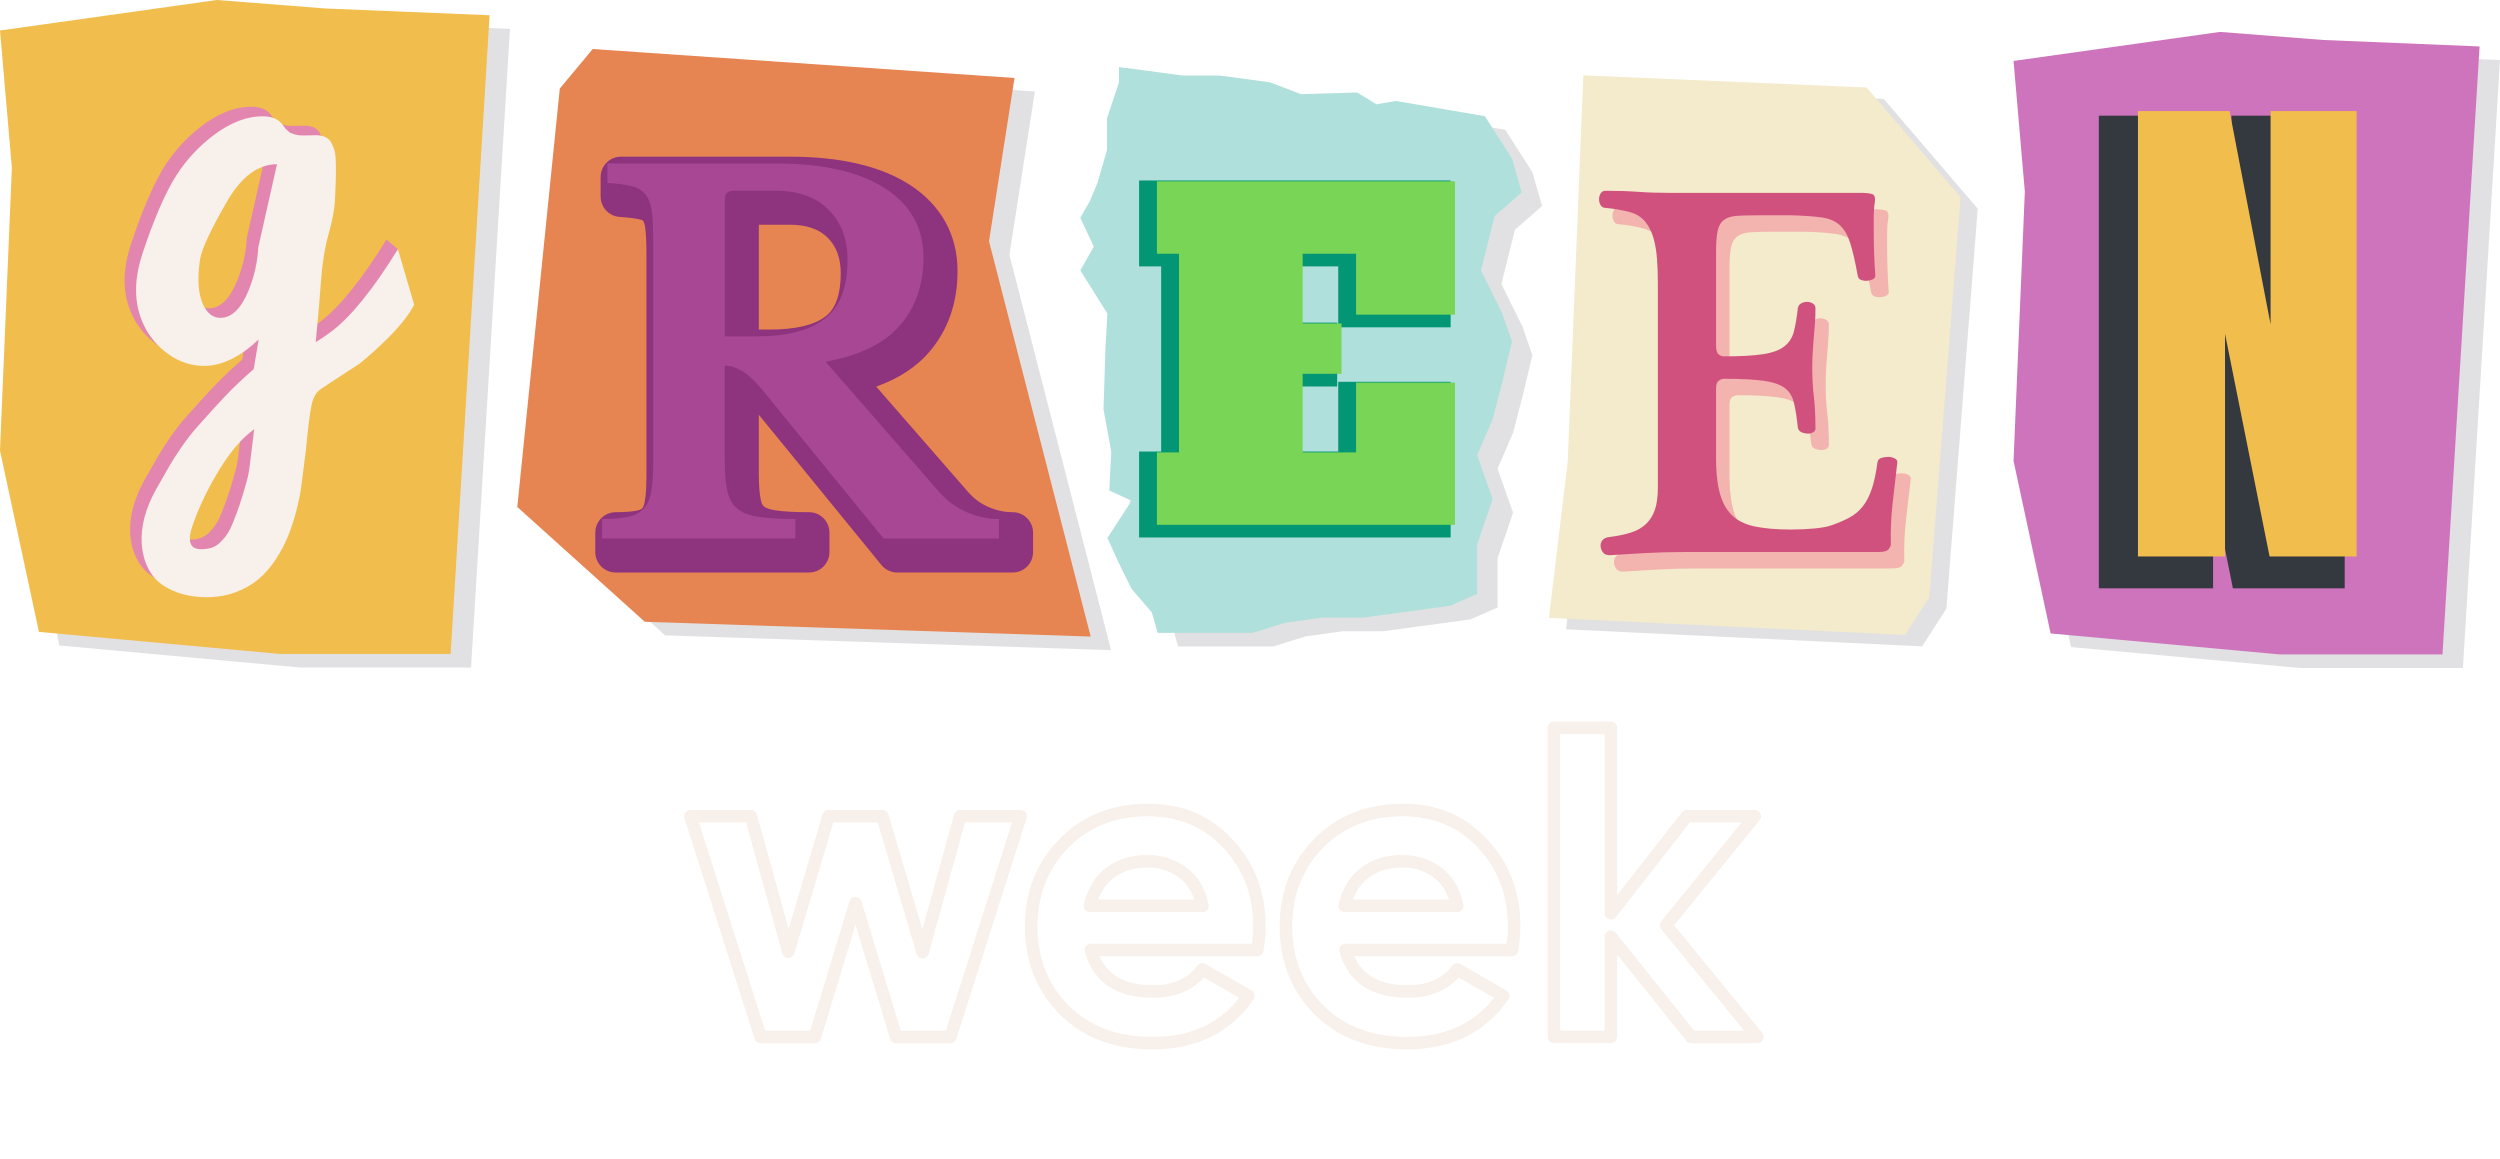 <?xml version="1.0" encoding="UTF-8"?> <svg xmlns="http://www.w3.org/2000/svg" id="Graphic_Elements" data-name="Graphic Elements" viewBox="0 0 1110.01 514.73"><defs><style> .cls-1 { fill: #f3ebcb; } .cls-2 { fill: #f3b3af; } .cls-3 { fill: #f8f0ea; } .cls-4 { fill: #039674; } .cls-5 { fill: #f1bd4c; } .cls-6 { fill: #e68452; } .cls-7 { fill: #8e337d; } .cls-8 { fill: #ce74bd; } .cls-9 { fill: #a84794; } .cls-10 { fill: #d1517e; } .cls-11 { fill: #afe0dc; } .cls-12 { fill: #e286af; } .cls-13 { fill: #78d556; } .cls-14 { fill: #343940; } .cls-15 { opacity: .15; } </style></defs><g><g class="cls-15"><polygon class="cls-14" points="534.26 39.57 505.9 35.81 505.9 42.58 500.55 58.64 500.55 72.67 496.44 86.96 493 95.24 488.71 102.76 494.72 115.54 488.71 126.08 500.74 145.26 499.88 160.68 499.02 187.75 502.46 206.56 501.6 223.86 511.48 228.37 500.74 244.92 505.9 256.2 511.48 267.49 520.51 278.02 523.09 287.04 541.14 287.04 565.21 287.04 579.82 282.53 596.15 280.27 614.2 280.27 652.88 275.01 664.91 269.74 664.91 247.93 671.79 227.62 664.91 208.06 671.79 192.27 676.09 175.72 680.38 157.67 676.09 145.26 666.63 126.08 672.65 102.01 684.68 91.47 680.38 76.43 668.35 57.63 628.81 50.86 620.22 52.36 611.62 47.1 586.69 47.85 572.94 42.58 550.59 39.57 534.26 39.57"></polygon></g><polygon class="cls-11" points="525.2 33.54 496.84 29.77 496.84 36.54 491.49 52.6 491.49 66.63 487.38 80.92 483.95 89.2 479.65 96.72 485.67 109.51 479.65 120.04 491.68 139.22 490.82 154.64 489.96 181.72 493.4 200.52 492.54 217.82 502.43 222.33 491.68 238.88 496.84 250.16 502.43 261.45 511.45 271.98 514.03 281 532.08 281 556.15 281 570.76 276.49 587.09 274.23 605.14 274.23 643.82 268.97 655.85 263.7 655.85 241.89 662.73 221.58 655.85 202.02 662.73 186.23 667.03 169.68 671.33 151.63 667.03 139.22 657.57 120.04 663.59 95.97 675.62 85.44 671.33 70.39 659.29 51.59 619.75 44.82 611.16 46.32 602.56 41.06 577.64 41.81 563.88 36.54 541.54 33.54 525.2 33.54"></polygon><g><g><path class="cls-4" d="M508.76,235.64v-32.15h9.8V115.28h-9.8v-32.15h132.33v59.2h-43.91v-27.05h-23.72v30.97h17.25v22.35h-17.25v34.89h23.72v-30.97h43.91v63.12h-132.33Z"></path><path class="cls-4" d="M644.09,238.64h-138.33v-38.15h9.8V118.28h-9.8v-38.15h138.33v65.2h-49.91v-27.05h-17.72v24.97h17.25v28.35h-17.25v28.89h17.72v-30.97h49.91v69.12Zm-132.33-6h126.33v-57.12h-37.91v30.97h-29.72v-40.89h17.25v-16.35h-17.25v-36.97h29.72v27.05h37.91v-53.2h-126.33v26.15h9.8v94.22h-9.8v26.15Z"></path></g><path class="cls-13" d="M513.68,233.01v-32.15h9.8V112.65h-9.8v-32.15h132.33v59.2h-43.91v-27.05h-23.72v30.97h17.25v22.35h-17.25v34.89h23.72v-30.97h43.91v63.12h-132.33Z"></path></g></g><g><g class="cls-15"><polygon class="cls-14" points="9.06 19.58 105.34 6.04 153.48 9.8 226.44 12.81 209.14 296.38 133.17 296.38 26.36 286.6 9.06 206.12 14.32 80.5 9.06 19.58"></polygon></g><polygon class="cls-5" points="0 13.54 96.28 0 144.42 3.76 217.38 6.77 200.08 290.34 124.11 290.34 17.3 280.57 0 200.08 5.27 74.47 0 13.54"></polygon><g><path class="cls-12" d="M76.27,259.63c-3.18-.85-6.12-2.15-8.82-3.88-2.7-1.74-4.88-4.16-6.54-7.27-1.67-3.11-2.68-6.73-3.05-10.87-.59-7.76,1.55-16.01,6.43-24.74,2.81-4.88,4.75-8.28,5.82-10.2,1.07-1.92,2.81-4.64,5.21-8.15,2.4-3.51,4.86-6.68,7.38-9.48,5.17-5.84,9.45-10.52,12.81-14.03,3.36-3.51,7.38-7.3,12.04-11.37l2.22-13.19c-8.28,7.83-16.34,11.75-24.18,11.75-5.77,0-11.07-1.74-15.92-5.21-4.84-3.47-8.49-7.8-10.93-12.98-4.44-9.24-4.55-20.04-.33-32.39,3.84-11.54,7.73-21.06,11.65-28.56,3.92-7.5,8.99-14.03,15.2-19.58,9.02-8.06,17.79-12.09,26.29-12.09,3.84,0,6.66,1.08,8.43,3.25,.22,.22,.55,.65,1,1.29,.45,.64,.76,1.03,.94,1.18,.18,.15,.5,.45,.94,.89,.44,.45,.85,.73,1.22,.84,.37,.11,.85,.28,1.44,.5,.59,.23,1.26,.37,2,.45,.74,.08,1.6,.11,2.57,.11l4.89-.11c3.33,0,5.62,1,6.88,3.01,.44,.82,.92,1.89,1.44,3.23,.89,2.3,1,9.91,.33,22.83-.22,4.01-1.16,8.97-2.83,14.89-1.66,5.92-2.75,12.49-3.27,19.71-.52,7.23-1.33,16.63-2.44,28.2,2.14-1.25,4.44-2.8,6.88-4.65,8.72-6.56,18.6-18.77,29.62-36.62l5.09,4.24,2.12,20.39c-2.07,4.11-5.73,8.84-10.98,14.19-5.33,5.28-9.84,9.35-13.53,12.21-.67,.44-1.18,.77-1.55,.99-7.1,4.59-12.24,7.95-15.42,10.1-2,1.33-3.36,3.74-4.1,7.21-.74,3.48-1.55,9.99-2.44,19.53-.36,2.75-.63,4.88-.81,6.37-.43,3.37-.85,6.68-1.26,9.93-.41,3.26-1.16,6.93-2.23,11.04-1.07,4.1-2.31,7.87-3.72,11.31-1.41,3.44-3.23,6.87-5.49,10.31-2.26,3.44-4.79,6.34-7.6,8.7-2.81,2.36-6.18,4.29-10.1,5.77-3.92,1.48-8.21,2.22-12.87,2.22-3.77,0-7.25-.43-10.43-1.28Zm16.12-55.46c-5.03,8.17-9.03,16.47-11.98,24.9-2.44,7.02-1.19,10.54,3.77,10.54,1.78,0,3.34-.22,4.71-.67,1.37-.44,2.64-1.24,3.83-2.39,1.18-1.15,2.22-2.39,3.1-3.72,.89-1.33,1.83-3.26,2.83-5.77,1-2.52,1.9-4.97,2.72-7.38,.81-2.4,1.78-5.6,2.88-9.59,.67-2.15,1.16-4.5,1.47-7.06,.31-2.56,.7-5.72,1.16-9.49,.46-3.77,.75-6.16,.88-7.19-5.22,3.7-10.35,9.63-15.37,17.8Zm-6.66-71.94c1.77,3.11,4.1,4.66,6.99,4.66,5.03,0,9.21-4.03,12.53-12.09,2.59-6.36,4.03-12.76,4.33-19.19l8.32-36.94c-8.58,0-16.12,5.77-22.63,17.3-7.03,12.28-10.87,20.6-11.54,24.96-1.4,9.39-.74,16.49,2,21.3Z"></path><path class="cls-3" d="M81.36,263.87c-3.18-.85-6.12-2.15-8.82-3.88-2.7-1.74-4.88-4.16-6.54-7.26-1.67-3.11-2.68-6.73-3.05-10.87-.59-7.76,1.55-16.01,6.43-24.74,2.81-4.88,4.75-8.28,5.82-10.2,1.07-1.92,2.81-4.64,5.21-8.15,2.4-3.51,4.86-6.68,7.38-9.48,5.17-5.84,9.45-10.52,12.81-14.03,3.36-3.51,7.38-7.3,12.04-11.37l2.22-13.19c-8.28,7.83-16.34,11.75-24.18,11.75-5.77,0-11.07-1.74-15.92-5.21-4.84-3.47-8.49-7.8-10.93-12.98-4.44-9.24-4.55-20.04-.33-32.39,3.84-11.54,7.73-21.06,11.65-28.56,3.92-7.5,8.99-14.03,15.2-19.58,9.02-8.06,17.79-12.09,26.29-12.09,3.85,0,6.66,1.08,8.43,3.25,.22,.22,.55,.65,1,1.29,.45,.64,.76,1.03,.94,1.18,.18,.15,.5,.45,.94,.89,.44,.45,.85,.73,1.22,.84,.37,.11,.85,.28,1.44,.5,.59,.23,1.26,.37,2,.45,.74,.08,1.6,.11,2.57,.11l4.89-.11c3.33,0,5.62,1,6.88,3.01,.44,.82,.92,1.89,1.44,3.23,.89,2.3,1,9.91,.33,22.83-.22,4.01-1.16,8.97-2.83,14.89-1.66,5.92-2.75,12.49-3.27,19.71-.52,7.23-1.33,16.63-2.44,28.2,2.14-1.25,4.44-2.8,6.88-4.65,8.72-6.56,18.6-18.77,29.62-36.62l7.21,24.63c-2.07,4.11-5.73,8.84-10.98,14.19-5.32,5.28-9.84,9.35-13.53,12.21-.67,.44-1.18,.77-1.55,.99-7.1,4.59-12.24,7.96-15.42,10.1-2,1.33-3.36,3.74-4.1,7.22-.74,3.48-1.55,9.99-2.44,19.53-.36,2.75-.63,4.88-.81,6.37-.43,3.37-.85,6.68-1.26,9.93-.41,3.26-1.16,6.93-2.23,11.04-1.07,4.1-2.31,7.87-3.71,11.31-1.41,3.44-3.23,6.87-5.49,10.31-2.26,3.44-4.79,6.34-7.6,8.7-2.81,2.36-6.18,4.29-10.1,5.77-3.92,1.48-8.21,2.22-12.87,2.22-3.77,0-7.25-.43-10.43-1.28Zm16.12-55.46c-5.03,8.17-9.03,16.47-11.98,24.9-2.44,7.02-1.19,10.54,3.77,10.54,1.78,0,3.34-.22,4.71-.66,1.37-.44,2.64-1.24,3.83-2.39,1.18-1.15,2.22-2.39,3.1-3.72,.89-1.33,1.83-3.26,2.83-5.77,1-2.52,1.9-4.97,2.72-7.38,.81-2.4,1.78-5.6,2.88-9.59,.67-2.15,1.16-4.5,1.47-7.06,.31-2.56,.7-5.72,1.16-9.49,.46-3.77,.75-6.16,.88-7.19-5.22,3.7-10.35,9.63-15.37,17.8Zm-6.66-71.94c1.78,3.11,4.1,4.66,6.99,4.66,5.03,0,9.21-4.03,12.53-12.09,2.59-6.36,4.03-12.76,4.33-19.19l8.32-36.94c-8.58,0-16.12,5.77-22.63,17.3-7.03,12.28-10.87,20.6-11.54,24.96-1.4,9.39-.74,16.49,2,21.3Z"></path></g></g><g class="cls-15"><polygon class="cls-14" points="710.62 38.53 703.67 210.13 695.33 279.42 853.44 287 864.22 270.22 878.12 92.66 836.42 43.94 710.62 38.53"></polygon></g><polygon class="cls-1" points="703.01 33.45 696.06 205.05 687.72 274.34 845.83 281.92 856.6 265.14 870.5 87.58 828.8 38.86 703.01 33.45"></polygon><g><g class="cls-15"><polygon class="cls-14" points="493.32 288.68 448.18 113.15 459.5 40.65 272.23 27.81 257.61 45.37 238.74 231.14 295.34 282.11 493.32 288.68"></polygon></g><polygon class="cls-6" points="484.27 282.64 439.12 107.11 450.45 34.62 263.17 21.77 248.55 39.33 229.68 225.1 286.29 276.08 484.27 282.64"></polygon><g><g><path class="cls-7" d="M416.09,120.36c0,11.97-3.46,21.99-10.38,30.06-6.92,8.08-17.95,13.48-33.09,16.22l50.17,57.53c3.46,4.04,7.57,7.1,12.32,9.19,4.76,2.09,9.59,3.13,14.49,3.13v8.65h-51.25l-53.63-65.74c-3.6-4.32-6.74-7.24-9.41-8.76-2.67-1.51-5.16-2.27-7.46-2.27v42.38c0,5.34,.36,9.7,1.08,13.09,.72,3.39,2.16,6.02,4.33,7.89,2.16,1.88,5.3,3.13,9.41,3.78,4.11,.65,9.62,.97,16.54,.97v8.65h-85.85v-8.65c4.76,0,8.61-.32,11.57-.97,2.95-.65,5.26-1.87,6.92-3.68,1.66-1.8,2.77-4.33,3.35-7.57,.57-3.24,.86-7.39,.86-12.43V111.92c0-5.04-.22-9.12-.65-12.22-.43-3.1-1.37-5.55-2.81-7.35-1.44-1.8-3.5-3.03-6.16-3.67-2.67-.65-6.24-1.12-10.7-1.41v-8.65h74.82c20.9,0,37.05,3.68,48.44,11.03,11.39,7.35,17.08,17.59,17.08,30.71Zm-88.23,35.03h14.06c13.55,0,23.68-2.63,30.38-7.89,6.7-5.26,10.05-13.95,10.05-26.06,0-9.22-2.81-16.65-8.43-22.27-5.62-5.62-13.41-8.44-23.35-8.44h-18.81c-2.59,0-3.89,1.23-3.89,3.68v60.98Z"></path><path class="cls-7" d="M449.61,254.19h-51.25c-2.72,0-5.3-1.22-7.02-3.33l-53.63-65.74c-.27-.33-.53-.63-.79-.93v26.56c0,4.69,.3,8.46,.88,11.19,.3,1.41,.77,2.4,1.4,2.94,.31,.27,1.55,1.16,4.89,1.68,3.62,.57,8.71,.86,15.13,.86,5,0,9.06,4.06,9.06,9.06v8.65c0,5-4.05,9.06-9.06,9.06h-85.85c-5,0-9.06-4.06-9.06-9.06v-8.65c0-5,4.05-9.06,9.06-9.06s8.04-.42,9.63-.76c1.04-.23,1.84-.58,2.19-.96,.34-.37,.8-1.36,1.1-3.03,.48-2.71,.72-6.36,.72-10.84V111.92c0-4.61-.19-8.3-.56-10.96-.29-2.08-.82-2.83-.92-2.96-.1-.12-.49-.34-1.23-.52-1.47-.36-4.26-.85-9.15-1.17-4.77-.31-8.47-4.26-8.47-9.04v-8.65c0-5,4.05-9.06,9.06-9.06h74.83c22.58,0,40.53,4.2,53.35,12.48,13.89,8.96,21.23,22.21,21.23,38.31,0,14.14-4.23,26.23-12.56,35.95-5.7,6.65-13.59,11.79-23.55,15.36l40.59,46.54c2.64,3.08,5.61,5.3,9.14,6.85,3.63,1.6,7.18,2.37,10.85,2.37,5,0,9.06,4.06,9.06,9.06v8.65c0,5-4.05,9.06-9.06,9.06Zm-46.95-18.12h19.53c-2.26-1.77-4.35-3.79-6.27-6.02l-50.12-57.47c-2.14-2.46-2.8-5.88-1.72-8.95,.31-.89,.75-1.71,1.3-2.44-6.45,2.14-14.08,3.22-23,3.25,2.9,2.12,5.96,5.14,9.3,9.15l50.98,62.48Zm-102.61,0h24.84c-2.34-2.83-3.95-6.3-4.81-10.36-.86-4.02-1.28-8.92-1.28-14.97v-42.38c0-2.54,1.05-4.84,2.74-6.49-1.69-1.65-2.74-3.94-2.74-6.49v-60.98c0-2.54,.61-4.82,1.72-6.73h-20.1c2.05,2.94,3.39,6.55,3.97,10.78,.49,3.54,.73,7.94,.73,13.47v99.91c0,5.61-.33,10.2-1,14.01-.72,4.01-2.08,7.44-4.08,10.24Zm77.91-145.48c.82,.68,1.6,1.4,2.36,2.16,7.36,7.35,11.08,17,11.08,28.68,0,14.98-4.55,26.15-13.52,33.19-1.1,.86-2.26,1.67-3.47,2.42,11.21-2.47,19.41-6.68,24.42-12.52,5.52-6.44,8.2-14.34,8.2-24.17s-4.11-17.4-12.94-23.1c-4.42-2.85-9.81-5.08-16.13-6.66Zm-41.05,55.73h5c11.42,0,19.75-2,24.79-5.96,4.38-3.43,6.59-9.8,6.59-18.94,0-6.79-1.89-11.98-5.78-15.87s-9.44-5.78-16.95-5.78h-13.65v46.55Z"></path></g><path class="cls-9" d="M410.05,114.32c0,11.97-3.46,21.99-10.38,30.06-6.92,8.08-17.95,13.48-33.09,16.22l50.17,57.53c3.46,4.04,7.57,7.1,12.32,9.19,4.76,2.09,9.59,3.13,14.49,3.13v8.65h-51.25l-53.63-65.74c-3.6-4.32-6.74-7.24-9.41-8.76-2.67-1.51-5.16-2.27-7.46-2.27v42.38c0,5.34,.36,9.7,1.08,13.09,.72,3.39,2.16,6.02,4.33,7.89,2.16,1.88,5.3,3.13,9.41,3.78,4.11,.65,9.62,.97,16.54,.97v8.65h-85.85v-8.65c4.76,0,8.61-.32,11.57-.97,2.95-.65,5.26-1.87,6.92-3.68,1.66-1.8,2.77-4.33,3.35-7.57,.57-3.24,.86-7.39,.86-12.43V105.88c0-5.04-.22-9.12-.65-12.22-.43-3.1-1.37-5.55-2.81-7.35-1.44-1.8-3.5-3.03-6.16-3.67-2.67-.65-6.24-1.12-10.7-1.41v-8.65h74.82c20.9,0,37.05,3.68,48.44,11.03,11.39,7.35,17.08,17.59,17.08,30.71Zm-88.23,35.03h14.06c13.55,0,23.68-2.63,30.38-7.89,6.7-5.26,10.05-13.95,10.05-26.06,0-9.22-2.81-16.65-8.43-22.27-5.62-5.62-13.41-8.44-23.35-8.44h-18.81c-2.59,0-3.89,1.23-3.89,3.68v60.98Z"></path></g></g><g><g class="cls-15"><polygon class="cls-14" points="903.07 33.1 994.73 20.21 1040.55 23.79 1110.01 26.66 1093.54 296.6 1021.22 296.6 919.54 287.3 903.07 210.68 908.09 91.1 903.07 33.1"></polygon></g><polygon class="cls-8" points="894.02 27.06 985.67 14.17 1031.5 17.75 1100.95 20.62 1084.48 290.57 1012.16 290.57 910.48 281.26 894.02 204.64 899.03 85.06 894.02 27.06"></polygon><g><g><path class="cls-14" d="M937.93,255.18V57.39h40.68l18.21,94.74V57.39h38.21V255.18h-38.66l-19.78-98.89v98.89h-38.66Z"></path><path class="cls-14" d="M1041.06,261.21h-49.65l-8.79-43.95v43.95h-50.73V51.35h51.71l7.18,37.36V51.35h50.28v209.86Zm-39.75-12.08h27.67V63.43h-26.13v88.7l-11.97,1.14-17.27-89.84h-29.65V249.14h26.58v-92.86l11.96-1.18,18.81,94.04Z"></path></g><path class="cls-5" d="M949.26,247.08V49.3h40.68l18.21,94.74V49.3h38.21V247.08h-38.66l-19.78-98.89v98.89h-38.66Z"></path></g></g><g><path class="cls-3" d="M421.99,463.18h-24.11c-1.22,0-2.3-.8-2.65-1.97l-15.38-50.65-15.38,50.65c-.35,1.17-1.43,1.97-2.65,1.97h-24.11c-1.21,0-2.28-.78-2.64-1.93l-31.17-98.01c-.27-.84-.12-1.76,.4-2.48,.52-.71,1.35-1.14,2.24-1.14h26.85c1.25,0,2.34,.83,2.67,2.03l14.08,50.85,15.09-50.9c.35-1.18,1.43-1.98,2.66-1.98h23.91c1.23,0,2.31,.81,2.66,1.99l15.09,51.06,14.08-51.02c.33-1.2,1.43-2.04,2.67-2.04h26.85c.88,0,1.72,.42,2.24,1.14,.52,.71,.67,1.63,.4,2.48l-31.17,98.01c-.37,1.15-1.43,1.93-2.64,1.93Zm-22.05-5.55h20.03l29.4-92.46h-20.95l-16.1,58.34c-.33,1.19-1.41,2.02-2.65,2.04h-.03c-1.23,0-2.31-.81-2.66-1.99l-17.25-58.38h-19.77l-17.25,58.19c-.35,1.18-1.43,1.98-2.66,1.98h-.03c-1.24-.01-2.32-.84-2.65-2.03l-16.1-58.14h-20.95l29.4,92.46h20.03l17.44-57.42c.35-1.17,1.43-1.97,2.65-1.97h0c1.22,0,2.3,.8,2.65,1.97l17.43,57.42Z"></path><path class="cls-3" d="M511.57,465.92c-16.89,0-30.67-5.22-40.97-15.51-10.29-10.29-15.51-23.42-15.51-39.01s5.15-28.53,15.3-38.89c10.17-10.37,23.36-15.63,39.22-15.63s27.75,5.31,37.59,15.77c9.8,10.42,14.77,23.46,14.77,38.75,0,3.41-.34,7.07-1.02,10.88-.24,1.32-1.39,2.29-2.73,2.29h-70c3.73,8.66,11.54,12.88,23.74,12.88,8.83,0,15.29-2.85,19.75-8.71,.84-1.11,2.38-1.42,3.59-.72l20.39,11.76c.67,.39,1.15,1.04,1.32,1.79s.02,1.55-.42,2.19c-10.17,14.71-25.32,22.17-45.01,22.17Zm-1.96-103.49c-14.32,0-26.18,4.7-35.26,13.97-9.1,9.28-13.71,21.06-13.71,35.01s4.67,25.87,13.89,35.09c9.22,9.22,21.68,13.89,37.05,13.89,16.88,0,29.56-5.68,38.66-17.35l-15.68-9.05c-5.43,5.98-13.02,9-22.59,9-16.36,0-26.56-6.88-30.31-20.46-.23-.83-.06-1.73,.47-2.42,.52-.69,1.34-1.09,2.21-1.09h71.53c.38-2.66,.57-5.21,.57-7.62,0-13.83-4.46-25.59-13.26-34.95-8.88-9.44-19.86-14.02-33.56-14.02Zm24.3,42.53h-49.98c-.84,0-1.64-.38-2.17-1.04-.53-.66-.72-1.52-.53-2.35,1.58-6.88,4.88-12.32,9.82-16.17,4.92-3.84,11.17-5.78,18.56-5.78,6.32,0,12.04,1.83,17.01,5.43,5.06,3.67,8.42,9.24,10,16.56,.18,.82-.03,1.67-.55,2.33s-1.32,1.03-2.16,1.03Zm-46.29-5.55h42.67c-1.45-4.32-3.73-7.57-6.92-9.88-4.06-2.94-8.56-4.37-13.76-4.37-6.13,0-11.23,1.55-15.15,4.61-3.13,2.44-5.38,5.61-6.83,9.64Z"></path><path class="cls-3" d="M624.67,465.92c-16.89,0-30.67-5.22-40.97-15.51-10.29-10.29-15.51-23.42-15.51-39.01s5.15-28.53,15.3-38.89c10.17-10.37,23.36-15.63,39.22-15.63s27.75,5.31,37.59,15.77c9.8,10.42,14.77,23.46,14.77,38.75,0,3.41-.34,7.07-1.02,10.88-.24,1.32-1.39,2.29-2.73,2.29h-70c3.73,8.66,11.54,12.88,23.74,12.88,8.83,0,15.29-2.85,19.75-8.71,.84-1.11,2.38-1.42,3.59-.72l20.39,11.76c.67,.39,1.15,1.04,1.32,1.79s.02,1.55-.42,2.19c-10.17,14.71-25.32,22.17-45.01,22.17Zm-1.96-103.49c-14.32,0-26.18,4.7-35.26,13.97-9.1,9.28-13.71,21.06-13.71,35.01s4.67,25.87,13.89,35.09c9.22,9.22,21.68,13.89,37.05,13.89,16.88,0,29.56-5.68,38.66-17.35l-15.68-9.05c-5.43,5.98-13.02,9-22.59,9-16.36,0-26.56-6.88-30.31-20.46-.23-.83-.06-1.73,.47-2.42,.52-.69,1.34-1.09,2.21-1.09h71.53c.38-2.66,.57-5.21,.57-7.62,0-13.83-4.46-25.59-13.26-34.95-8.88-9.44-19.86-14.02-33.56-14.02Zm24.3,42.53h-49.98c-.84,0-1.64-.38-2.17-1.04-.53-.66-.72-1.52-.53-2.35,1.58-6.88,4.88-12.32,9.82-16.17,4.92-3.84,11.17-5.78,18.56-5.78,6.32,0,12.04,1.83,17.01,5.43,5.06,3.67,8.42,9.24,10,16.56,.18,.82-.03,1.67-.55,2.33s-1.32,1.03-2.16,1.03Zm-46.29-5.55h42.67c-1.45-4.32-3.73-7.57-6.92-9.88-4.06-2.94-8.56-4.37-13.76-4.37-6.13,0-11.23,1.55-15.15,4.61-3.13,2.44-5.38,5.61-6.83,9.64Z"></path><path class="cls-3" d="M780.3,463.18h-29.4c-.84,0-1.64-.38-2.16-1.04l-30.74-38.34v36.6c0,1.53-1.24,2.77-2.77,2.77h-25.29c-1.53,0-2.77-1.24-2.77-2.77v-137.21c0-1.53,1.24-2.77,2.77-2.77h25.29c1.53,0,2.77,1.24,2.77,2.77v74.28l28.76-36.78c.53-.67,1.33-1.06,2.18-1.06h30.19c1.07,0,2.04,.62,2.5,1.58,.46,.97,.32,2.11-.35,2.94l-37.97,46.66,39.14,47.84c.68,.83,.82,1.98,.36,2.94s-1.43,1.59-2.51,1.59Zm-28.07-5.55h22.22l-36.87-45.06c-.83-1.02-.84-2.48,0-3.51l35.72-43.89h-23l-32.88,42.06c-.73,.93-1.97,1.3-3.09,.91-1.12-.39-1.87-1.44-1.87-2.62v-79.55h-19.74v131.66h19.74v-41.72c0-1.18,.74-2.23,1.85-2.62,1.11-.39,2.35-.04,3.08,.88l34.84,43.46Z"></path></g><g><path class="cls-2" d="M833.39,92.94c1.26,0,2.49,.16,3.68,.47,1.19,.32,1.62,1.58,1.3,3.8-.32,1.74-.47,3.72-.47,5.93v6.64c0,7.12,.24,13.76,.71,19.93,0,.63-.36,1.15-1.07,1.54-.71,.4-1.54,.63-2.49,.71-.95,.08-1.86-.04-2.73-.36-.87-.31-1.39-.95-1.54-1.9-1.11-6.17-2.22-10.99-3.32-14.48-1.11-3.48-2.65-6.13-4.63-7.95-1.98-1.82-4.67-2.97-8.07-3.44-3.4-.47-7.87-.79-13.41-.95h-14.24c-4.11,0-7.4,.08-9.85,.24-2.45,.16-4.39,.75-5.81,1.78-1.42,1.03-2.37,2.65-2.85,4.86-.47,2.22-.71,5.3-.71,9.25v41.53c0,2.22,.39,3.6,1.19,4.15,.79,.56,1.58,.83,2.37,.83,7.27,0,13.01-.31,17.2-.95,4.19-.63,7.36-1.78,9.49-3.44s3.56-3.83,4.27-6.53c.71-2.69,1.31-6.17,1.78-10.44,.16-.95,.63-1.66,1.42-2.13,.79-.47,1.66-.71,2.61-.71s1.82,.24,2.61,.71c.79,.47,1.19,1.19,1.19,2.13,0,2.53-.08,4.79-.24,6.76-.16,1.98-.32,3.96-.47,5.93-.16,1.98-.32,4.03-.47,6.17-.16,2.13-.24,4.63-.24,7.48,0,4.75,.24,9.06,.71,12.93,.47,3.88,.71,8.58,.71,14.12,0,.79-.4,1.39-1.19,1.78-.79,.4-1.66,.56-2.61,.47-.95-.08-1.82-.31-2.61-.71-.79-.39-1.27-1.07-1.42-2.02-.47-4.59-1.07-8.31-1.78-11.15-.71-2.85-2.13-5.02-4.27-6.53-2.14-1.5-5.3-2.53-9.49-3.08-4.19-.55-9.93-.83-17.2-.83-.79,0-1.58,.28-2.37,.83-.79,.56-1.19,1.7-1.19,3.44v31.09c0,5.07,.36,9.37,1.07,12.93,.71,3.56,1.78,6.49,3.2,8.78,1.42,2.3,3.16,4.12,5.22,5.46,2.05,1.35,4.51,2.34,7.36,2.97,2.21,.47,4.71,.83,7.48,1.07,2.77,.24,5.66,.36,8.66,.36,3.8,0,7.36-.16,10.68-.47,3.32-.32,5.85-.79,7.59-1.42,3.16-1.1,5.89-2.29,8.19-3.56,2.29-1.26,4.23-2.93,5.81-4.98,1.58-2.05,2.89-4.63,3.92-7.71,1.03-3.09,1.86-7,2.49-11.75,.16-.95,.71-1.58,1.66-1.9,.95-.31,1.98-.47,3.09-.47s2.09,.24,2.97,.71c.87,.47,1.22,1.11,1.07,1.9-.79,6.64-1.51,12.85-2.14,18.63-.63,5.78-.87,11.67-.71,17.68,0,.47-.32,1.15-.95,2.02-.63,.87-2.14,1.3-4.51,1.3h-86.14c-6.01,0-11.91,.16-17.68,.47-5.78,.31-10.96,.63-15.54,.95-1.27,0-2.22-.36-2.85-1.07-.63-.71-1.03-1.58-1.19-2.61-.16-1.03,.08-1.98,.71-2.85,.63-.87,1.66-1.38,3.09-1.54,3.8-.47,7.04-1.14,9.73-2.02,2.69-.87,4.9-2.14,6.64-3.8,1.74-1.66,3.04-3.76,3.92-6.29,.87-2.53,1.31-5.77,1.31-9.73v-91.36c0-3.48-.12-6.88-.36-10.2-.24-3.32-.75-6.41-1.54-9.25-.79-2.85-2.02-5.3-3.68-7.36-1.66-2.05-3.92-3.48-6.76-4.27-1.74-.47-3.56-.87-5.46-1.19-1.9-.32-3.72-.55-5.46-.71-.95,0-1.66-.39-2.14-1.19-.47-.79-.71-1.66-.71-2.61s.24-1.82,.71-2.61c.47-.79,1.19-1.19,2.14-1.19,5.38,0,10.2,.16,14.48,.47,4.27,.32,9.25,.47,14.95,.47h85.2Z"></path><path class="cls-10" d="M827.44,85.65c1.26,0,2.49,.16,3.68,.47,1.19,.32,1.62,1.58,1.3,3.8-.32,1.74-.47,3.72-.47,5.93v6.64c0,7.12,.24,13.76,.71,19.93,0,.63-.36,1.15-1.07,1.54-.71,.4-1.54,.63-2.49,.71-.95,.08-1.86-.04-2.73-.36-.87-.31-1.39-.95-1.54-1.9-1.11-6.17-2.22-10.99-3.32-14.48-1.11-3.48-2.65-6.13-4.63-7.95-1.98-1.82-4.67-2.97-8.07-3.44-3.4-.47-7.87-.79-13.41-.95h-14.24c-4.11,0-7.4,.08-9.85,.24-2.45,.16-4.39,.75-5.81,1.78-1.42,1.03-2.37,2.65-2.85,4.86-.47,2.22-.71,5.3-.71,9.25v41.53c0,2.22,.39,3.6,1.19,4.15,.79,.56,1.58,.83,2.37,.83,7.27,0,13.01-.31,17.2-.95,4.19-.63,7.36-1.78,9.49-3.44s3.56-3.83,4.27-6.53c.71-2.69,1.31-6.17,1.78-10.44,.16-.95,.63-1.66,1.42-2.13,.79-.47,1.66-.71,2.61-.71s1.82,.24,2.61,.71c.79,.47,1.19,1.19,1.19,2.13,0,2.53-.08,4.79-.24,6.76-.16,1.98-.32,3.96-.47,5.93-.16,1.98-.32,4.03-.47,6.17-.16,2.13-.24,4.63-.24,7.48,0,4.75,.24,9.06,.71,12.93,.47,3.88,.71,8.58,.71,14.12,0,.79-.4,1.39-1.19,1.78-.79,.4-1.66,.56-2.61,.47-.95-.08-1.82-.31-2.61-.71-.79-.39-1.27-1.07-1.42-2.02-.47-4.59-1.07-8.31-1.78-11.15-.71-2.85-2.13-5.02-4.27-6.53-2.14-1.5-5.3-2.53-9.49-3.08-4.19-.55-9.93-.83-17.2-.83-.79,0-1.58,.28-2.37,.83-.79,.56-1.19,1.7-1.19,3.44v31.09c0,5.07,.36,9.37,1.07,12.93,.71,3.56,1.78,6.49,3.2,8.78,1.42,2.3,3.16,4.12,5.22,5.46,2.05,1.35,4.51,2.34,7.36,2.97,2.21,.47,4.71,.83,7.48,1.07,2.77,.24,5.66,.36,8.66,.36,3.8,0,7.36-.16,10.68-.47,3.32-.32,5.85-.79,7.59-1.42,3.16-1.1,5.89-2.29,8.19-3.56,2.29-1.26,4.23-2.93,5.81-4.98,1.58-2.05,2.89-4.63,3.92-7.71,1.03-3.09,1.86-7,2.49-11.75,.16-.95,.71-1.58,1.66-1.9,.95-.31,1.98-.47,3.09-.47s2.09,.24,2.97,.71c.87,.47,1.22,1.11,1.07,1.9-.79,6.64-1.51,12.85-2.14,18.63-.63,5.78-.87,11.67-.71,17.68,0,.47-.32,1.15-.95,2.02-.63,.87-2.14,1.3-4.51,1.3h-86.14c-6.01,0-11.91,.16-17.68,.47-5.78,.31-10.96,.63-15.54,.95-1.27,0-2.22-.36-2.85-1.07-.63-.71-1.03-1.58-1.19-2.61-.16-1.03,.08-1.98,.71-2.85,.63-.87,1.66-1.38,3.09-1.54,3.8-.47,7.04-1.14,9.73-2.02,2.69-.87,4.9-2.14,6.64-3.8,1.74-1.66,3.04-3.76,3.92-6.29,.87-2.53,1.31-5.77,1.31-9.73V125.28c0-3.48-.12-6.88-.36-10.2-.24-3.32-.75-6.41-1.54-9.25-.79-2.85-2.02-5.3-3.68-7.36-1.66-2.05-3.92-3.48-6.76-4.27-1.74-.47-3.56-.87-5.46-1.19-1.9-.32-3.72-.55-5.46-.71-.95,0-1.66-.39-2.14-1.19-.47-.79-.71-1.66-.71-2.61s.24-1.82,.71-2.61c.47-.79,1.19-1.19,2.14-1.19,5.38,0,10.2,.16,14.48,.47,4.27,.32,9.25,.47,14.95,.47h85.2Z"></path></g></svg> 